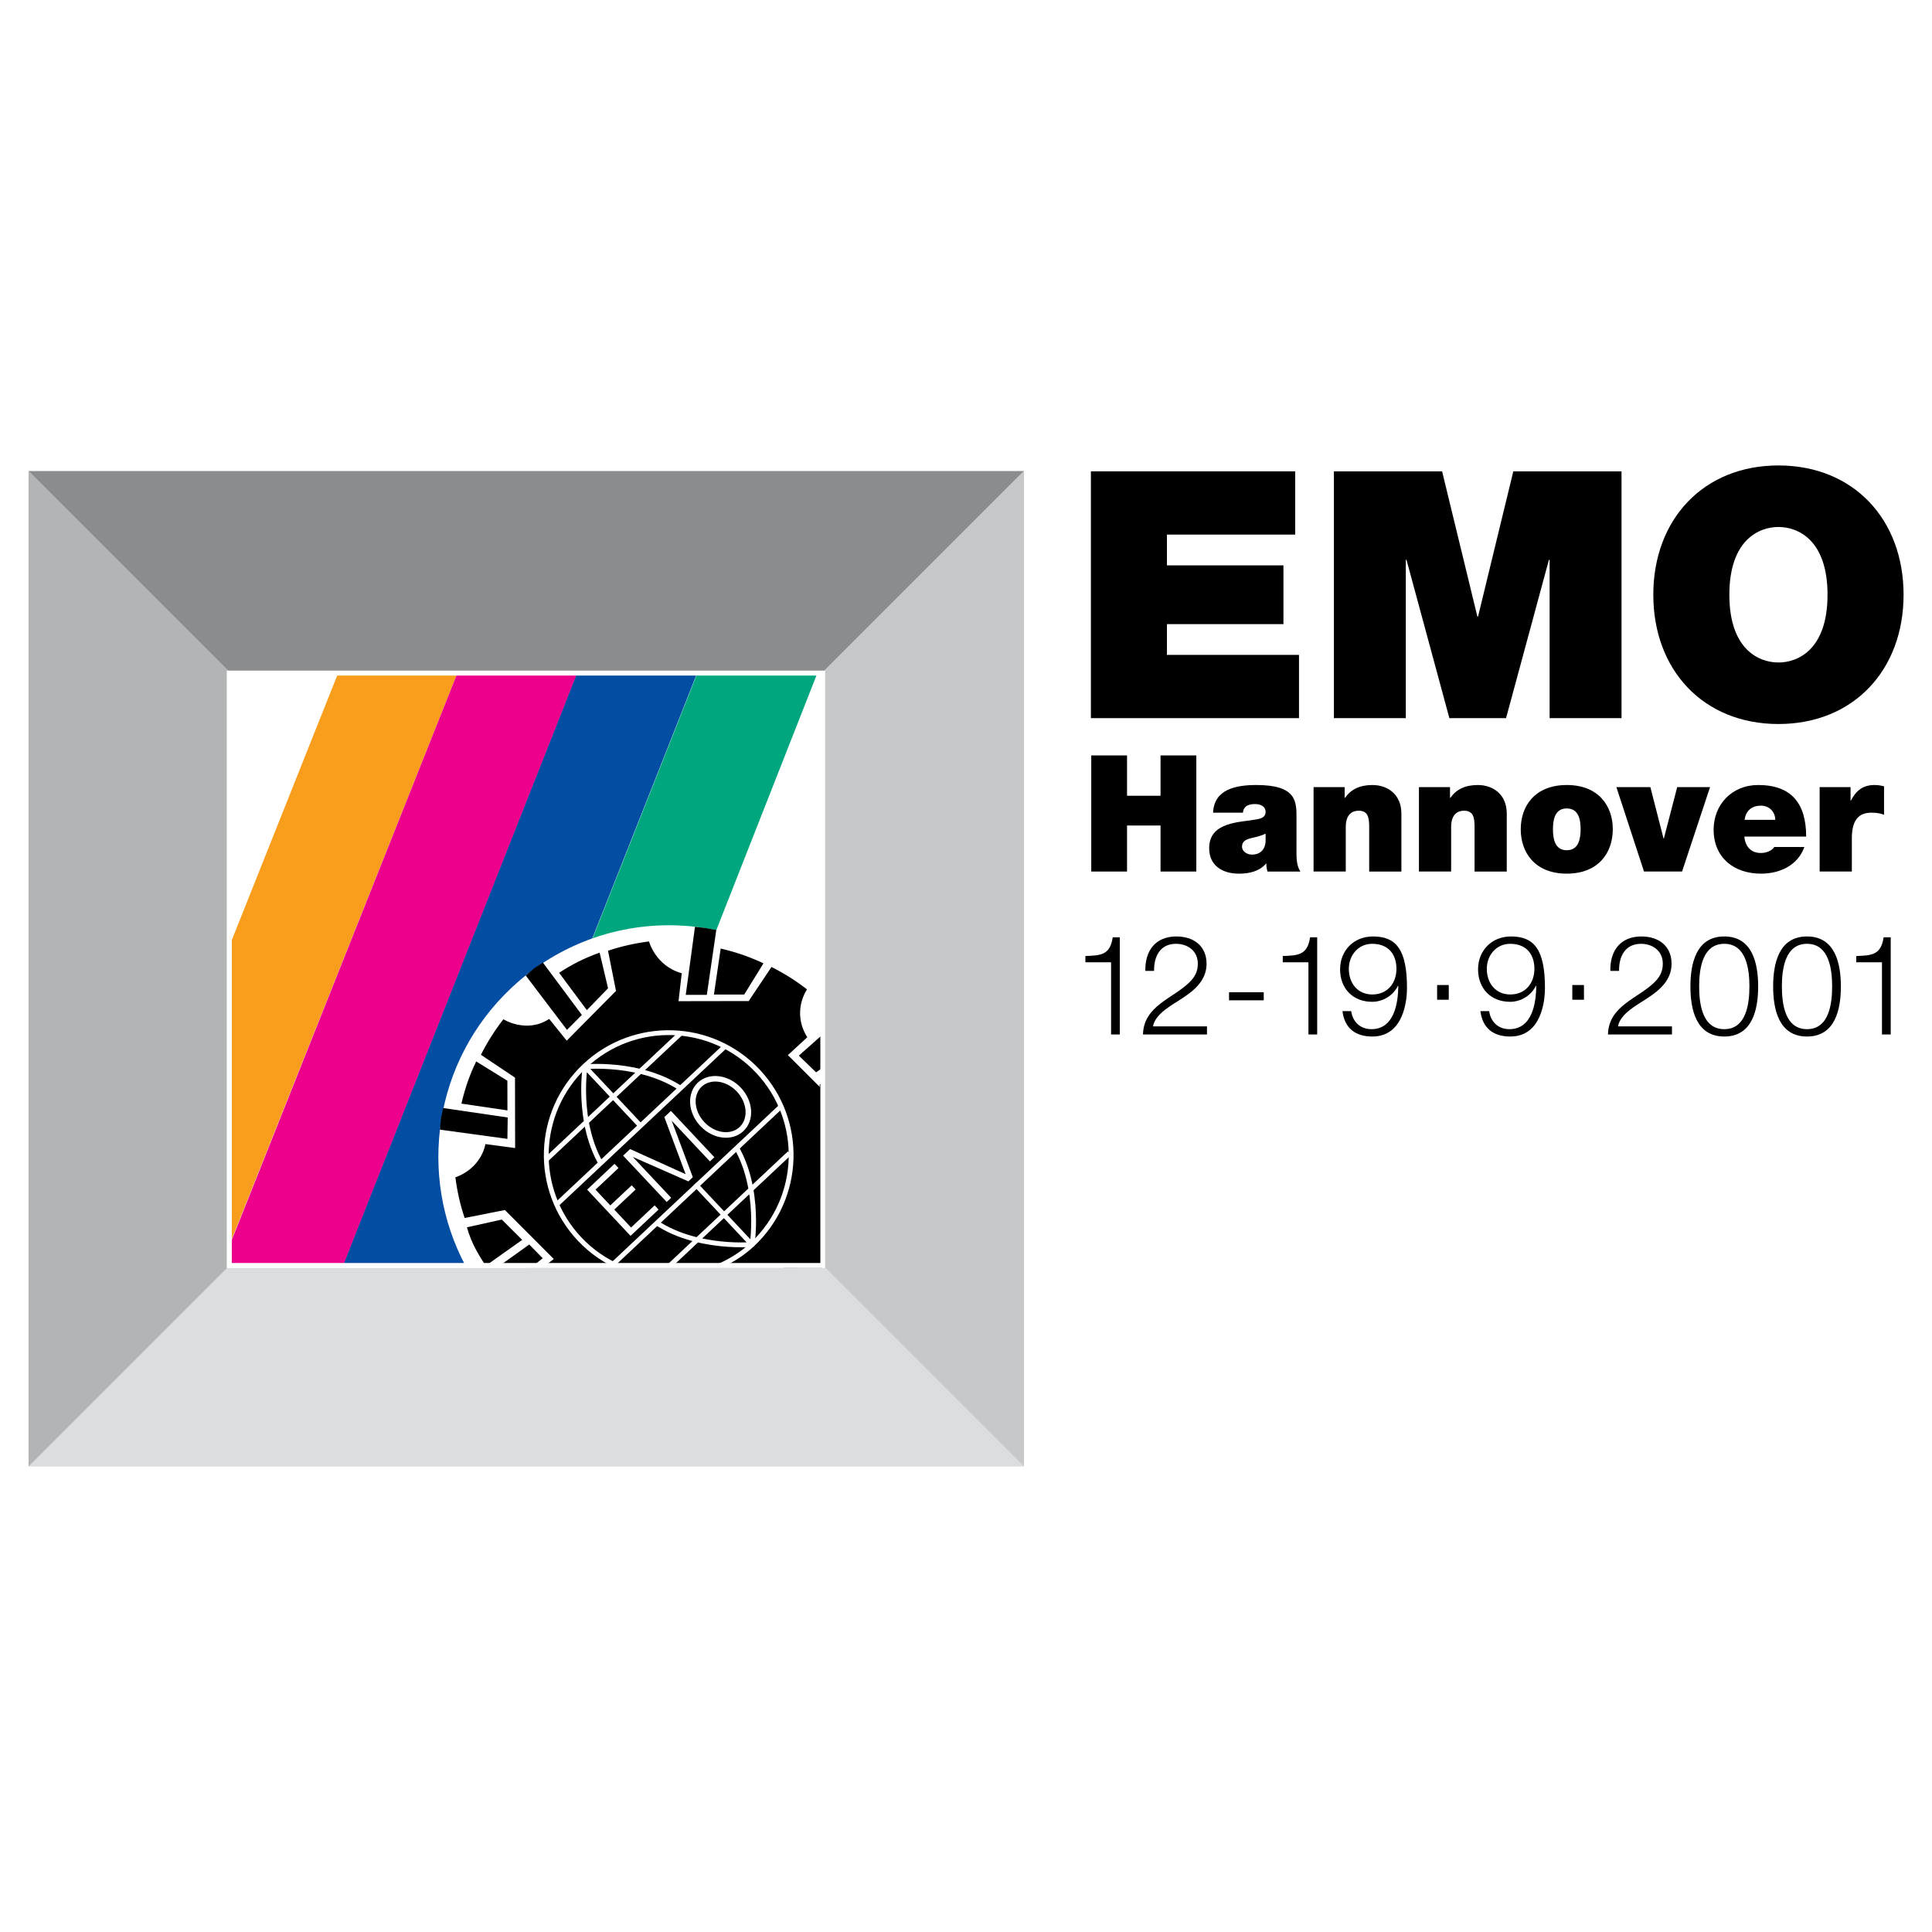 <?xml version="1.0" encoding="utf-8"?>
<!-- Generator: Adobe Illustrator 13.0.0, SVG Export Plug-In . SVG Version: 6.00 Build 14948)  -->
<!DOCTYPE svg PUBLIC "-//W3C//DTD SVG 1.0//EN" "http://www.w3.org/TR/2001/REC-SVG-20010904/DTD/svg10.dtd">
<svg version="1.0" id="Layer_1" xmlns="http://www.w3.org/2000/svg" xmlns:xlink="http://www.w3.org/1999/xlink" x="0px" y="0px"
	 width="192.756px" height="192.756px" viewBox="0 0 192.756 192.756" enable-background="new 0 0 192.756 192.756"
	 xml:space="preserve">
<g>
	<polygon fill-rule="evenodd" clip-rule="evenodd" fill="#FFFFFF" points="0,0 192.756,0 192.756,192.756 0,192.756 0,0 	"/>
	<polygon fill-rule="evenodd" clip-rule="evenodd" points="108.839,47.025 129.222,47.025 129.222,53.336 116.426,53.336 
		116.426,56.406 128.049,56.406 128.049,62.269 116.426,62.269 116.426,65.338 129.601,65.338 129.601,71.649 108.839,71.649 
		108.839,47.025 	"/>
	<polygon fill-rule="evenodd" clip-rule="evenodd" points="133.084,47.025 143.879,47.025 147.397,61.51 147.466,61.51 
		150.984,47.025 161.779,47.025 161.779,71.649 154.605,71.649 154.605,55.854 154.536,55.854 150.26,71.649 144.604,71.649 
		140.327,55.854 140.258,55.854 140.258,71.649 133.084,71.649 133.084,47.025 	"/>
	<path fill-rule="evenodd" clip-rule="evenodd" d="M172.539,59.337c0-5.484,2.966-6.76,4.897-6.76s4.897,1.276,4.897,6.76
		c0,5.483-2.966,6.76-4.897,6.76S172.539,64.821,172.539,59.337L172.539,59.337z M164.951,59.337
		c0,7.518,5.001,12.898,12.485,12.898s12.484-5.38,12.484-12.898c0-7.519-5-12.899-12.484-12.899S164.951,51.818,164.951,59.337
		L164.951,59.337z"/>
	<polygon fill-rule="evenodd" clip-rule="evenodd" points="108.875,75.369 112.444,75.369 112.444,79.393 115.787,79.393 
		115.787,75.369 119.357,75.369 119.357,86.953 115.787,86.953 115.787,82.362 112.444,82.362 112.444,86.953 108.875,86.953 
		108.875,75.369 	"/>
	<path fill-rule="evenodd" clip-rule="evenodd" d="M126.269,83.952c-0.049,0.876-0.616,1.314-1.347,1.314
		c-0.584,0-1.006-0.389-1.006-0.778c0-0.568,0.373-0.747,1.087-0.909c0.438-0.098,0.876-0.211,1.266-0.406V83.952L126.269,83.952z
		 M129.352,81.615c0-1.623,0.032-3.294-3.991-3.294c-1.996,0-4.235,0.39-4.332,2.759h2.985c0.016-0.357,0.211-0.86,1.2-0.86
		c0.52,0,1.055,0.211,1.055,0.779c0,0.536-0.438,0.665-0.876,0.747c-1.639,0.308-4.754,0.21-4.754,2.872
		c0,1.769,1.347,2.547,2.969,2.547c1.038,0,2.028-0.227,2.71-1.006h0.032c-0.017,0.227,0.032,0.568,0.113,0.795h3.277
		c-0.356-0.535-0.389-1.249-0.389-1.882V81.615L129.352,81.615z"/>
	<path fill-rule="evenodd" clip-rule="evenodd" d="M131.055,78.533h3.1v1.071h0.032c0.601-0.844,1.46-1.282,2.741-1.282
		c1.51,0,2.889,0.925,2.889,2.856v5.776h-3.213V82.54c0-0.974-0.113-1.655-1.055-1.655c-0.551,0-1.281,0.275-1.281,1.623v4.445
		h-3.213V78.533L131.055,78.533z"/>
	<path fill-rule="evenodd" clip-rule="evenodd" d="M141.568,78.533h3.1v1.071h0.032c0.601-0.844,1.46-1.282,2.742-1.282
		c1.509,0,2.888,0.925,2.888,2.856v5.776h-3.212V82.54c0-0.974-0.114-1.655-1.055-1.655c-0.552,0-1.282,0.275-1.282,1.623v4.445
		h-3.213V78.533L141.568,78.533z"/>
	<path fill-rule="evenodd" clip-rule="evenodd" d="M157.697,82.735c0,0.892-0.163,2.093-1.38,2.093s-1.379-1.201-1.379-2.093
		c0-0.893,0.162-2.077,1.379-2.077S157.697,81.842,157.697,82.735L157.697,82.735z M160.909,82.735c0-2.336-1.428-4.414-4.592-4.414
		s-4.592,2.077-4.592,4.414s1.428,4.429,4.592,4.429S160.909,85.071,160.909,82.735L160.909,82.735z"/>
	<polygon fill-rule="evenodd" clip-rule="evenodd" points="167.82,86.953 164.024,86.953 161.267,78.533 164.657,78.533 
		165.972,83.66 166.004,83.66 167.334,78.533 170.611,78.533 167.82,86.953 	"/>
	<path fill-rule="evenodd" clip-rule="evenodd" d="M174.052,81.793c0.146-0.908,0.697-1.412,1.654-1.412
		c0.828,0,1.412,0.633,1.412,1.412H174.052L174.052,81.793z M180.201,83.465c0-3.277-1.444-5.144-4.787-5.144
		c-2.66,0-4.445,1.996-4.445,4.446c0,2.807,2.028,4.397,4.722,4.397c1.915,0,3.684-0.843,4.332-2.661h-3.002
		c-0.26,0.405-0.827,0.6-1.347,0.6c-1.006,0-1.558-0.681-1.639-1.639H180.201L180.201,83.465z"/>
	<path fill-rule="evenodd" clip-rule="evenodd" d="M181.548,78.533h3.082v1.346h0.032c0.52-1.006,1.201-1.558,2.369-1.558
		c0.325,0,0.633,0.049,0.941,0.13v2.839c-0.324-0.113-0.616-0.21-1.266-0.21c-1.266,0-1.947,0.746-1.947,2.547v3.326h-3.212V78.533
		L181.548,78.533z"/>
	<path fill-rule="evenodd" clip-rule="evenodd" d="M108.289,95.382c1.523-0.055,2.466-0.083,2.729-1.869h0.706v9.694h-0.872v-7.201
		h-2.562V95.382L108.289,95.382z"/>
	<path fill-rule="evenodd" clip-rule="evenodd" d="M120.421,103.207h-6.385c0.069-2.881,3.02-3.588,4.667-5.234
		c0.526-0.541,0.804-1.053,0.804-1.829c0-1.26-0.998-1.98-2.175-1.98c-1.593,0-2.216,1.273-2.188,2.7h-0.873
		c-0.041-1.994,0.997-3.434,3.103-3.434c1.689,0,3.005,0.927,3.005,2.728c0,1.619-1.177,2.631-2.438,3.447
		c-0.941,0.639-2.673,1.496-2.908,2.799h5.388V103.207L120.421,103.207z"/>
	<polygon fill-rule="evenodd" clip-rule="evenodd" points="122.622,99.801 122.622,98.996 126.084,98.996 126.084,99.801 
		122.622,99.801 	"/>
	<path fill-rule="evenodd" clip-rule="evenodd" d="M127.981,95.382c1.523-0.055,2.465-0.083,2.729-1.869h0.706v9.694h-0.873v-7.201
		h-2.562V95.382L127.981,95.382z"/>
	<path fill-rule="evenodd" clip-rule="evenodd" d="M136.914,99.219c-1.482,0-2.341-1.15-2.341-2.562
		c0-1.344,0.941-2.493,2.326-2.493c1.689,0,2.424,1.122,2.424,2.493C139.323,98.082,138.437,99.219,136.914,99.219L136.914,99.219z
		 M133.937,100.879c0.207,1.689,1.273,2.535,2.978,2.535c3.171,0,3.461-3.684,3.461-4.834c0-3.779-1.038-5.15-3.393-5.15
		c-1.91,0-3.282,1.398-3.282,3.282c0,1.897,1.261,3.239,3.199,3.239c1.095,0,2.119-0.65,2.576-1.605h0.027
		c0,1.76-0.415,4.334-2.672,4.334c-1.122,0-1.87-0.732-2.022-1.801H133.937L133.937,100.879z"/>
	<polygon fill-rule="evenodd" clip-rule="evenodd" points="143.381,99.744 143.381,98.277 144.544,98.277 144.544,99.744 
		143.381,99.744 	"/>
	<path fill-rule="evenodd" clip-rule="evenodd" d="M150.679,99.219c-1.482,0-2.34-1.15-2.34-2.562c0-1.344,0.941-2.493,2.326-2.493
		c1.689,0,2.423,1.122,2.423,2.493C153.088,98.082,152.202,99.219,150.679,99.219L150.679,99.219z M147.701,100.879
		c0.208,1.689,1.274,2.535,2.978,2.535c3.171,0,3.462-3.684,3.462-4.834c0-3.779-1.038-5.15-3.393-5.15
		c-1.911,0-3.282,1.398-3.282,3.282c0,1.897,1.26,3.239,3.199,3.239c1.094,0,2.118-0.65,2.575-1.605h0.028
		c0,1.76-0.416,4.334-2.673,4.334c-1.122,0-1.87-0.732-2.022-1.801H147.701L147.701,100.879z"/>
	<polygon fill-rule="evenodd" clip-rule="evenodd" points="156.868,99.744 156.868,98.277 158.032,98.277 158.032,99.744 
		156.868,99.744 	"/>
	<path fill-rule="evenodd" clip-rule="evenodd" d="M166.812,103.207h-6.384c0.069-2.881,3.019-3.588,4.667-5.234
		c0.526-0.541,0.803-1.053,0.803-1.829c0-1.26-0.996-1.98-2.174-1.98c-1.593,0-2.216,1.273-2.188,2.7h-0.872
		c-0.042-1.994,0.997-3.434,3.103-3.434c1.689,0,3.005,0.927,3.005,2.728c0,1.619-1.178,2.631-2.438,3.447
		c-0.941,0.639-2.673,1.496-2.908,2.799h5.387V103.207L166.812,103.207z"/>
	<path fill-rule="evenodd" clip-rule="evenodd" d="M172.032,94.164c2.216,0,2.507,2.576,2.507,4.252
		c0,1.689-0.291,4.264-2.507,4.264s-2.507-2.574-2.507-4.264C169.525,96.74,169.816,94.164,172.032,94.164L172.032,94.164z
		 M172.032,93.43c-2.825,0-3.379,2.728-3.379,5c0,2.256,0.554,4.984,3.379,4.984s3.38-2.729,3.38-4.998
		C175.412,96.158,174.857,93.43,172.032,93.43L172.032,93.43z"/>
	<path fill-rule="evenodd" clip-rule="evenodd" d="M180.286,94.164c2.216,0,2.507,2.576,2.507,4.252
		c0,1.689-0.291,4.264-2.507,4.264s-2.507-2.574-2.507-4.264C177.779,96.74,178.07,94.164,180.286,94.164L180.286,94.164z
		 M180.286,93.43c-2.825,0-3.379,2.728-3.379,5c0,2.256,0.554,4.984,3.379,4.984s3.379-2.729,3.379-4.998
		C183.665,96.158,183.111,93.43,180.286,93.43L180.286,93.43z"/>
	<path fill-rule="evenodd" clip-rule="evenodd" d="M185.202,95.382c1.523-0.055,2.465-0.083,2.729-1.869h0.706v9.694h-0.873v-7.201
		h-2.562V95.382L185.202,95.382z"/>
	<polygon fill-rule="evenodd" clip-rule="evenodd" fill="#8A8C8E" points="52.502,96.664 102.168,46.998 2.834,46.998 
		52.502,96.664 	"/>
	<polygon fill-rule="evenodd" clip-rule="evenodd" fill="#DCDDDE" points="52.502,96.652 102.168,146.318 2.834,146.318 
		52.502,96.652 	"/>
	<polygon fill-rule="evenodd" clip-rule="evenodd" fill="#B2B4B6" points="52.514,96.652 2.848,46.986 2.848,146.318 52.514,96.652 
			"/>
	<polygon fill-rule="evenodd" clip-rule="evenodd" fill="#C6C8CA" points="52.502,96.652 102.168,46.986 102.168,146.318 
		52.502,96.652 	"/>
	
		<polygon fill-rule="evenodd" clip-rule="evenodd" fill="#FFFFFF" stroke="#FFFFFF" stroke-width="0.481" stroke-miterlimit="2.613" points="
		81.985,126.135 81.985,67.168 23.019,67.168 23.019,126.135 81.985,126.135 	"/>
	<polygon fill-rule="evenodd" clip-rule="evenodd" fill="#FFFFFF" points="81.988,126.262 81.988,67.15 22.876,67.15 
		22.876,126.262 81.988,126.262 	"/>
	
		<polygon fill-rule="evenodd" clip-rule="evenodd" fill="#FFFFFF" stroke="#FFFFFF" stroke-width="0.481" stroke-miterlimit="2.613" points="
		81.988,126.262 81.988,67.15 22.876,67.15 22.876,126.262 81.988,126.262 	"/>
	<polygon fill-rule="evenodd" clip-rule="evenodd" fill="#F99D1C" points="33.768,67.079 22.802,94.608 22.802,124.439 
		45.601,67.252 33.768,67.079 	"/>
	<polygon fill-rule="evenodd" clip-rule="evenodd" fill="#EC008C" points="45.635,67.164 22.802,124.525 22.802,126.295 
		34.24,126.295 57.607,67.164 45.635,67.164 	"/>
	<polygon fill-rule="evenodd" clip-rule="evenodd" fill="#034EA2" points="57.563,67.215 34.196,126.348 46.166,126.348 
		69.532,67.215 57.563,67.215 	"/>
	<polygon fill-rule="evenodd" clip-rule="evenodd" fill="#00A77E" points="69.577,67.164 46.21,126.295 58.296,126.295 
		81.548,67.164 69.577,67.164 	"/>
	
		<polygon fill-rule="evenodd" clip-rule="evenodd" fill="#FFFFFF" stroke="#000000" stroke-width="0.481" stroke-miterlimit="2.613" points="
		54.19,126.27 81.768,126.227 81.801,108.471 54.19,126.27 	"/>
	<path fill-rule="evenodd" clip-rule="evenodd" fill="#FFFFFF" d="M81.773,126.273l0.003-28.393
		c-8.854-7.59-22.072-7.471-30.747,0.676c-7.788,7.314-9.382,18.75-4.58,27.742l35.317-0.072L81.773,126.273L81.773,126.273z"/>
	<polygon fill-rule="evenodd" clip-rule="evenodd" points="58.052,101.26 54.165,96.038 53.29,96.609 52.457,97.334 56.567,102.75 
		58.052,101.26 	"/>
	<path fill-rule="evenodd" clip-rule="evenodd" d="M59.825,95.042c-1.516,0.546-2.78,1.18-4.043,2.015l2.769,3.725l2.114-2.182
		L59.825,95.042L59.825,95.042z"/>
	<polygon fill-rule="evenodd" clip-rule="evenodd" points="50.653,111.492 44.213,110.549 43.999,111.572 43.889,112.705 
		50.624,113.627 50.653,111.492 	"/>
	<path fill-rule="evenodd" clip-rule="evenodd" d="M47.51,105.9c-0.684,1.4-1.131,2.742-1.474,4.209l4.591,0.676l-0.006-2.961
		L47.51,105.9L47.51,105.9z"/>
	<polygon fill-rule="evenodd" clip-rule="evenodd" points="53.098,126.373 54.148,125.533 52.802,124.164 49.89,126.252 
		53.098,126.271 53.098,126.373 	"/>
	<path fill-rule="evenodd" clip-rule="evenodd" d="M46.584,122.449c0.487,1.695,1.18,2.746,1.872,3.84l3.642-2.586l-2.035-2.027
		L46.584,122.449L46.584,122.449z"/>
	<polygon fill-rule="evenodd" clip-rule="evenodd" points="81.916,103.355 79.698,105.322 81.42,106.986 81.886,106.66 
		81.916,103.355 	"/>
	<polygon fill-rule="evenodd" clip-rule="evenodd" points="70.521,99.254 71.464,92.785 70.441,92.6 69.339,92.465 68.416,99.258 
		70.521,99.254 	"/>
	<path fill-rule="evenodd" clip-rule="evenodd" d="M76.171,96.112c-1.458-0.685-2.801-1.132-4.269-1.475l-0.674,4.59l3.021-0.004
		L76.171,96.112L76.171,96.112z"/>
	<path fill-rule="evenodd" clip-rule="evenodd" d="M81.958,108.617l-3.351-3.348l1.961-1.805l-0.016,0.043
		c-1.618-2.594-0.034-4.793-0.034-4.793c-1.101-0.857-2.288-1.607-3.545-2.239l-2.277,3.401l-7,0.012l0.323-2.79
		c-2.612-0.714-3.267-3.169-3.267-3.169c-1.384,0.172-2.754,0.48-4.09,0.923l0.795,4.014l-4.917,4.963l-1.744-2.17
		c-2.273,1.486-4.575,0.033-4.575,0.033c-0.857,1.102-1.608,2.287-2.24,3.545l3.401,2.277l0.012,7.027l-2.96-0.396
		c-0.566,2.605-3,3.312-3,3.312c0.174,1.383,0.481,2.754,0.923,4.061l4.015-0.795l4.876,4.887l-0.906,0.705l27.606-0.043
		L81.958,108.617L81.958,108.617z"/>
	
		<line fill="none" stroke="#000000" stroke-width="0.481" stroke-linecap="square" stroke-miterlimit="2.613" x1="58.422" y1="106.486" x2="63.871" y2="112.289"/>
	
		<line fill="none" stroke="#FFFFFF" stroke-width="0.481" stroke-linecap="square" stroke-miterlimit="2.613" x1="61.327" y1="125.977" x2="77.869" y2="110.441"/>
	<polygon fill-rule="evenodd" clip-rule="evenodd" fill="#FFFFFF" points="58.579,118.691 62.909,123.303 65.705,120.678 
		65.313,120.26 62.963,122.467 61.285,120.68 63.42,118.676 63.025,118.256 60.889,120.262 59.413,118.691 61.708,116.535 
		61.311,116.115 58.579,118.691 	"/>
	<polygon fill-rule="evenodd" clip-rule="evenodd" fill="#FFFFFF" points="62.168,115.295 66.514,119.922 66.96,119.502 
		63.132,115.426 68.678,117.867 69.123,117.449 67.015,111.814 70.829,115.875 71.274,115.457 66.936,110.836 66.281,111.451 
		68.405,117.148 62.866,114.643 62.168,115.295 	"/>
	<path fill="none" stroke="#FFFFFF" stroke-width="0.481" stroke-miterlimit="2.613" d="M75.079,124.145
		c4.917-4.617,5.16-12.348,0.541-17.266s-12.348-5.158-17.266-0.541c-4.917,4.619-5.16,12.348-0.542,17.266
		C62.77,128.881,70.751,128.209,75.079,124.145"/>
	<path fill="none" stroke="#FFFFFF" stroke-width="0.481" stroke-linecap="square" stroke-miterlimit="2.613" d="M55.654,120.064
		l16.623-15.611 M54.718,115.488l13.071-12.279 M58.449,106.516l5.449,5.801 M58.337,106.77c0.276-1.699-1.035,4.271,1.417,8.951
		 M65.774,127.258l12.827-12.047 M74.96,124.098l-5.449-5.803 M74.812,124.168c1.712-0.168-4.44,0.789-8.956-1.949 M58.621,106.422
		c-1.419,0.141,4.491-0.76,8.957,1.949 M75.066,123.932c-0.276,1.697,1.065-4.383-1.386-9.062"/>
	<path fill-rule="evenodd" clip-rule="evenodd" fill="#FFFFFF" d="M74.169,112.852c1.12-1.053,1.009-2.986-0.246-4.324
		c-1.255-1.336-3.18-1.566-4.3-0.516c-1.12,1.053-1.01,2.988,0.245,4.326C71.125,113.674,73.049,113.904,74.169,112.852
		L74.169,112.852z M73.788,112.447c0.896-0.842,0.775-2.426-0.27-3.539c-1.044-1.111-2.618-1.332-3.513-0.49
		c-0.896,0.842-0.775,2.426,0.269,3.539C71.319,113.068,72.892,113.287,73.788,112.447L73.788,112.447z"/>
	<polygon fill-rule="evenodd" clip-rule="evenodd" fill="#DCDDDE" points="78.195,129.717 78.195,126.373 52.52,126.373 
		52.52,129.717 78.195,129.717 	"/>
	<polygon fill="none" stroke="#FFFFFF" stroke-width="0.481" stroke-miterlimit="2.613" points="82.085,126.25 82.085,67.161 
		22.888,67.161 22.888,126.25 82.085,126.25 	"/>
</g>
</svg>
